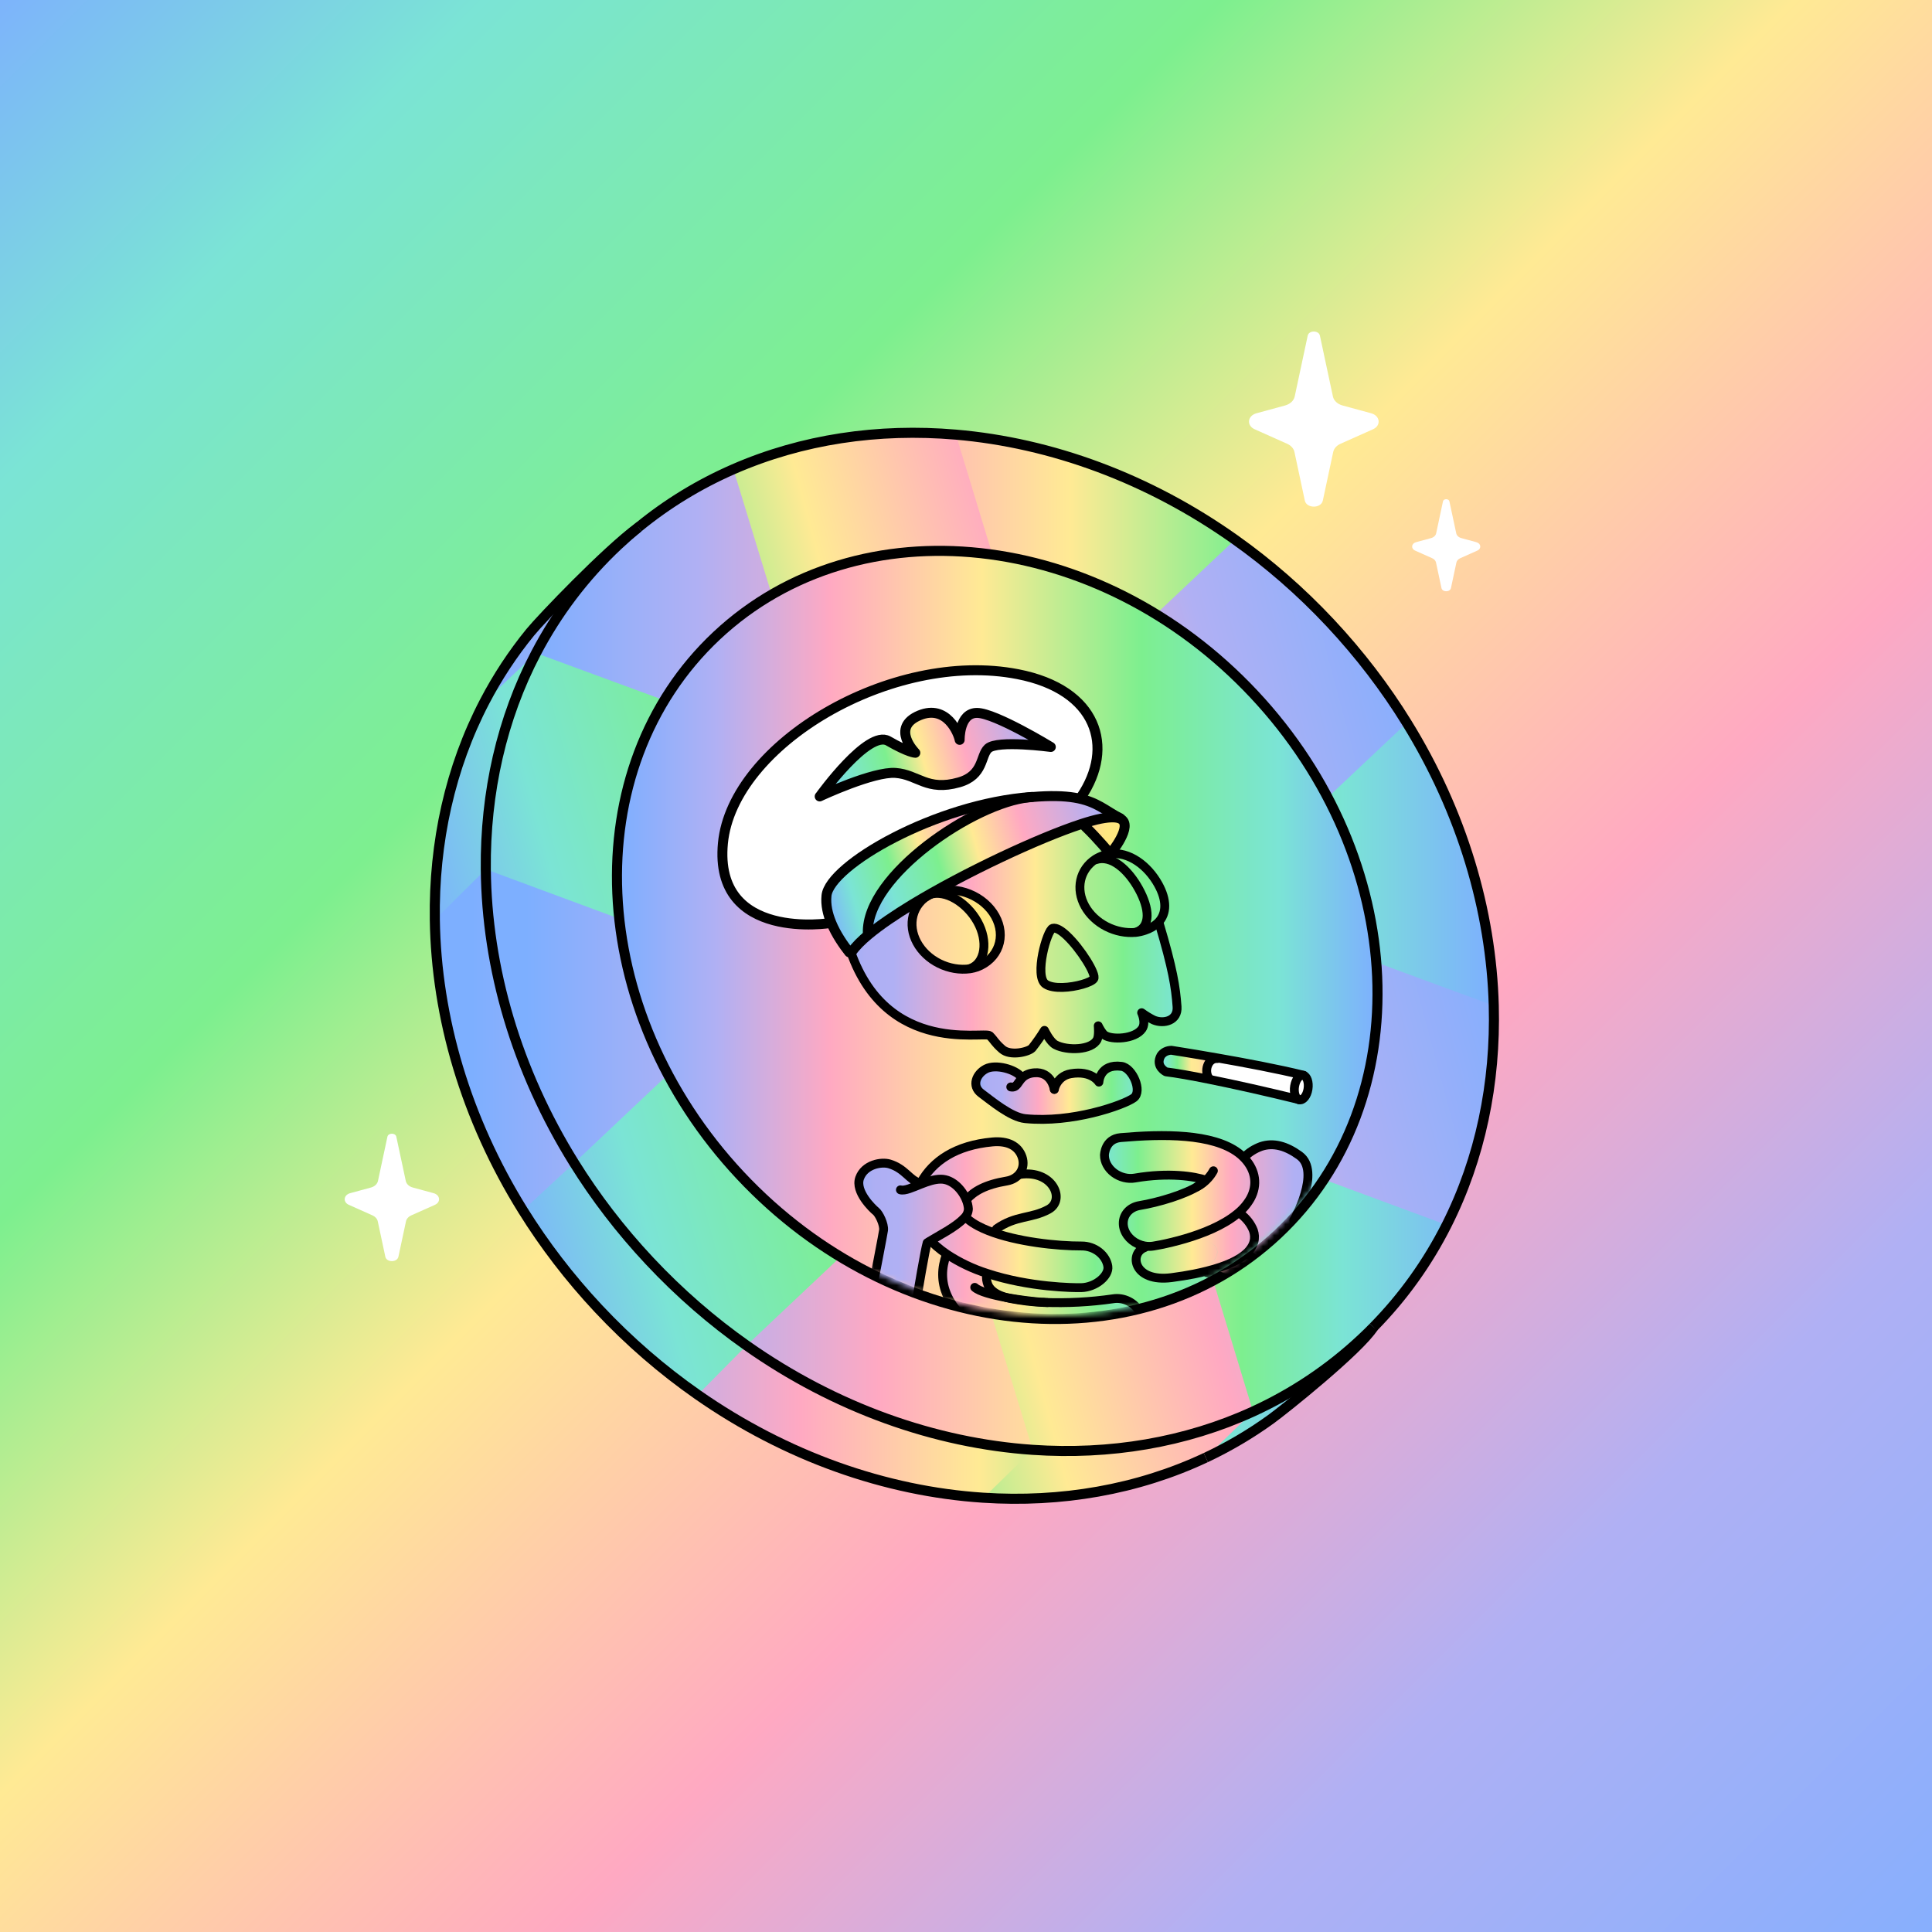 <svg width="348" height="348" viewBox="0 0 348 348" fill="none" xmlns="http://www.w3.org/2000/svg">
<rect x="0" y="0" width="348" height="348" fill="#808080" stroke="none"/>
<g clip-path="url(#clip0_1062_2652)">
<g clip-path="url(#clip1_1062_2652)">
<path d="M348 0H0V348H348V0Z" fill="url(#paint0_linear_1062_2652)"/>
<path d="M246.892 173.43L246.942 174.057C247.915 187.718 244.826 200.994 237.626 211.91L237.626 211.911C235.325 215.4 232.603 218.653 229.455 221.6L229.455 221.6C225.963 224.872 222.132 227.598 218.052 229.787L218.052 229.787C206.333 236.078 192.517 237.962 178.688 235.626L178.521 236.612L178.688 235.626C169.556 234.084 160.423 230.703 151.895 225.544C145.542 221.698 139.523 216.866 134.094 211.074C128.863 205.489 124.557 199.418 121.186 193.085C116.434 184.153 113.541 174.704 112.532 165.371L112.532 165.371C111.031 151.523 113.677 137.944 120.513 126.666C123.033 122.511 126.121 118.666 129.787 115.231C132.793 112.413 136.05 110.001 139.503 107.99L139.504 107.99C151.034 101.258 164.767 98.959 178.611 100.906L178.612 100.906C188.508 102.292 198.454 105.846 207.679 111.491L207.679 111.492C213.911 115.303 219.815 120.067 225.147 125.759C230.48 131.452 234.852 137.65 238.248 144.117L238.248 144.117C243.217 153.567 246.108 163.586 246.892 173.43Z" stroke="black" stroke-width="2"/>
<path d="M239.619 112.204C275.818 150.835 279.01 206.949 247.381 239.064C246.695 239.765 245.989 240.452 245.27 241.124C211.405 272.855 153.971 266.58 116.986 227.109C80 187.637 77.472 129.918 111.337 98.185C112.525 97.071 113.743 96.006 114.986 94.985C149.204 66.936 203.935 74.115 239.619 112.202V112.204Z" fill="url(#paint1_linear_1062_2652)"/>
<path d="M245.269 241.127C245.988 240.452 246.693 239.765 247.38 239.067C244.867 243.055 231.404 253.84 228.922 255.636C194.563 280.467 142.288 272.526 107.797 235.719C73.424 199.03 68.812 146.58 95.524 113.884C97.552 111.399 109.238 99.198 114.984 94.988C113.741 96.008 112.523 97.073 111.335 98.187C77.47 129.918 79.999 187.639 116.984 227.112C153.97 266.582 211.403 272.857 245.269 241.127Z" fill="url(#paint2_linear_1062_2652)"/>
<path d="M134.471 242.345L125.68 251.23C113.168 242.561 102.724 231.432 94.191 218.024L103.417 209.487L120.305 193.555C115.495 184.516 112.563 174.944 111.54 165.479L87.502 156.579L78.324 165.671C78.062 151.709 81.078 138.615 87.298 126.368L96.548 117.64L119.662 126.148C122.226 121.916 125.372 118 129.107 114.501C132.169 111.631 135.487 109.174 139.004 107.126L132.104 84.525C144.458 79.124 158.216 77.091 172.178 78.291L178.757 99.913C188.791 101.319 198.869 104.924 208.207 110.638L222.452 97.201C228.512 101.5 234.279 106.509 239.62 112.207C244.928 117.872 249.526 123.913 253.408 130.201L239.14 143.65C244.17 153.215 247.1 163.367 247.895 173.348L269.068 181.139C269.441 195.098 266.632 208.665 260.581 220.648L238.465 212.461C236.121 216.015 233.349 219.328 230.143 222.33C226.586 225.662 222.684 228.439 218.529 230.668L225.702 254.253L217.2 262.543C204.398 268.584 190.99 270.739 177.105 269.853L186.019 261.151L178.527 236.614C169.268 235.051 160.016 231.624 151.383 226.402L134.471 242.347V242.345Z" fill="url(#paint3_linear_1062_2652)"/>
<path d="M247.891 173.348C249.021 187.426 245.908 201.17 238.461 212.461C236.117 216.015 233.345 219.328 230.139 222.33C226.582 225.662 222.68 228.439 218.525 230.668C206.588 237.076 192.543 238.981 178.521 236.612C169.262 235.048 160.01 231.622 151.377 226.4C144.946 222.507 138.856 217.616 133.365 211.758C128.073 206.109 123.716 199.965 120.303 193.555C115.494 184.514 112.561 174.942 111.538 165.479C110.016 151.438 112.696 137.634 119.658 126.148C122.224 121.916 125.37 118 129.103 114.501C132.165 111.631 135.483 109.175 139 107.126C150.746 100.268 164.71 97.941 178.751 99.915C188.787 101.321 198.863 104.924 208.201 110.638C214.509 114.497 220.483 119.318 225.877 125.076C231.271 130.834 235.695 137.105 239.133 143.652C244.163 153.217 247.093 163.367 247.889 173.35L247.891 173.348Z" fill="url(#paint4_linear_1062_2652)"/>
<path d="M114.977 94.992C113.734 96.011 112.518 97.078 111.333 98.189C105.224 103.915 100.299 110.483 96.547 117.64C90.372 129.419 87.374 142.787 87.504 156.581C87.673 174.327 93.014 192.783 103.422 209.484C107.254 215.642 111.776 221.555 116.982 227.112C122.415 232.912 128.29 237.995 134.468 242.347C150.436 253.595 168.423 259.949 186.016 261.151C199.885 262.1 213.508 259.842 225.702 254.253C232.78 251.01 239.381 246.642 245.266 241.127C245.986 240.452 246.691 239.765 247.378 239.067" stroke="black" stroke-width="1.812" stroke-miterlimit="10"/>
<path d="M247.374 239.067C252.795 233.561 257.194 227.353 260.577 220.648C266.625 208.665 269.437 195.098 269.063 181.139C268.604 164.017 263.351 146.302 253.401 130.198C249.522 123.911 244.921 117.872 239.616 112.205C234.275 106.504 228.507 101.498 222.448 97.199C206.88 86.151 189.374 79.764 172.175 78.288C158.216 77.089 144.458 79.121 132.102 84.522C126.005 87.186 120.249 90.67 114.98 94.99" stroke="black" stroke-width="1.812" stroke-miterlimit="10"/>
<path d="M217.193 262.545C204.892 268.331 191.104 270.698 177.059 269.772C159.541 268.621 141.617 262.353 125.676 251.228C119.354 246.816 113.343 241.64 107.793 235.717C102.569 230.139 98.033 224.2 94.189 218.02C83.902 201.487 78.578 183.241 78.322 165.669C78.118 151.749 81.09 138.251 87.296 126.366C89.593 121.965 92.333 117.782 95.518 113.882C97.546 111.399 109.229 99.201 114.976 94.988C114.976 94.988 114.976 94.988 114.981 94.988" stroke="black" stroke-width="1.812" stroke-miterlimit="10"/>
<path d="M247.374 239.067C244.864 243.057 231.401 253.843 228.916 255.639C225.204 258.32 221.281 260.622 217.195 262.545" stroke="black" stroke-width="1.812" stroke-miterlimit="10"/>
<path d="M230.149 222.315C255.694 198.376 253.784 154.833 225.881 125.057C197.979 95.282 154.651 90.551 129.106 114.489C103.56 138.428 105.471 181.971 133.373 211.747C161.275 241.522 204.603 246.253 230.149 222.315Z" stroke="black" stroke-width="1.812" stroke-linecap="round" stroke-linejoin="round"/>
<mask id="mask0_1062_2652" style="mask-type:alpha" maskUnits="userSpaceOnUse" x="112" y="100" width="136" height="137">
<path d="M246.81 173.77C247.922 187.626 244.858 201.152 237.529 212.266C235.222 215.764 232.494 219.024 229.338 221.979C225.838 225.258 221.997 227.991 217.907 230.186C206.16 236.492 192.336 238.367 178.535 236.036C169.422 234.497 160.316 231.124 151.82 225.984C145.49 222.153 139.496 217.339 134.092 211.574C128.883 206.014 124.595 199.967 121.236 193.658C116.503 184.76 113.617 175.339 112.61 166.025C111.112 152.206 113.749 138.62 120.601 127.315C123.127 123.15 126.223 119.296 129.897 115.852C132.911 113.028 136.176 110.61 139.638 108.594C151.199 101.844 164.942 99.554 178.761 101.497C188.639 102.881 198.556 106.427 207.746 112.051C213.955 115.848 219.835 120.593 225.143 126.26C230.452 131.927 234.807 138.099 238.191 144.543C243.141 153.957 246.025 163.947 246.808 173.772L246.81 173.77Z" fill="url(#paint5_linear_1062_2652)"/>
</mask>
<g mask="url(#mask0_1062_2652)">
<path d="M212.017 181.326C211.764 177.807 211.242 174.501 208.792 166.286L208.618 166.151L208.623 166.144C207.982 166.785 207.168 167.274 206.245 167.583C205.734 167.757 205.194 167.877 204.639 167.942C202.857 168.112 200.988 167.74 199.326 166.887C197.665 166.033 196.306 164.75 195.468 163.235C194.628 161.722 194.357 160.068 194.696 158.532C195.034 157.001 195.965 155.676 197.338 154.772C197.777 154.496 198.259 154.271 198.772 154.094C199.134 153.971 199.514 153.878 199.904 153.825L200.765 153.106C194.99 144.158 185.736 141.074 177.161 140.97L177.156 140.942C169.018 140.845 161.524 143.434 158.216 146.253C151.101 152.322 149.968 159.245 152.307 168.42C157.972 190.674 177.326 185.602 178.263 186.563C179.2 187.523 179.036 187.69 180.479 188.98C181.922 190.27 185.191 189.5 185.877 188.785C186.685 187.76 187.429 186.695 188.105 185.593C188.105 185.593 189.081 187.66 190.1 188.194C192.19 189.286 196.598 189.193 197.596 187.263C197.974 186.523 197.791 184.774 197.791 184.774C197.793 184.788 197.8 184.809 197.8 184.809L198.357 184.727C198.357 184.727 198.361 184.73 198.364 184.732L197.825 184.811C197.923 185.015 198.475 186.101 198.969 186.454C200.187 187.337 204.419 187.21 205.718 185.303C206.477 184.189 205.637 182.412 205.637 182.412C206.312 182.916 207.043 183.356 207.806 183.735C209.618 184.489 212.198 183.862 212.012 181.322L212.017 181.326ZM179.829 170.436C179.219 172.144 177.841 173.489 175.987 174.185H175.99C175.586 174.327 175.161 174.431 174.723 174.499C172.89 174.751 170.934 174.417 169.187 173.554C167.44 172.691 166.018 171.35 165.157 169.763C164.297 168.177 164.058 166.441 164.478 164.864C164.9 163.284 165.958 161.954 167.466 161.105C167.788 160.934 168.132 160.787 168.489 160.667C170.403 160.08 172.598 160.207 174.609 161.022C176.621 161.836 178.291 163.274 179.265 165.033C180.237 166.789 180.442 168.729 179.827 170.436H179.829ZM188.371 177.245C186.269 175.84 188.643 167.45 189.654 167.193C190.278 167.033 191.186 167.59 192.16 168.501C192.949 168.838 193.42 168.648 193.552 168.191C193.431 168.668 192.96 168.873 192.153 168.529C194.666 170.879 197.593 175.58 197.041 176.322C196.809 176.645 196.083 176.986 195.141 177.271L195 177.29C192.893 177.897 189.791 178.192 188.371 177.245ZM199.187 185.222C200.113 185.208 198.324 180.763 196.459 177.106H196.48C198.364 180.79 200.169 185.282 199.187 185.222Z" fill="url(#paint6_linear_1062_2652)"/>
<path d="M179.282 165.031C180.287 166.787 180.505 168.74 179.888 170.457C179.271 172.174 177.869 173.515 175.988 174.19C175.582 174.332 175.157 174.434 174.721 174.503L174.709 174.466C177.503 173.513 177.985 169.504 176.057 166.033C174.129 162.56 170.288 160.186 167.476 161.14L167.469 161.112C167.791 160.94 168.135 160.794 168.492 160.674C169.436 160.365 170.466 160.237 171.519 160.291C172.575 160.344 173.631 160.581 174.633 160.985C175.635 161.391 176.561 161.957 177.359 162.653C178.157 163.346 178.809 164.158 179.282 165.038V165.031Z" fill="url(#paint7_linear_1062_2652)"/>
<path d="M167.47 161.105C167.792 160.934 168.136 160.787 168.493 160.667C170.405 160.078 172.602 160.207 174.613 161.022C176.624 161.836 178.295 163.274 179.269 165.033C180.244 166.789 180.446 168.726 179.833 170.436C179.223 172.144 177.845 173.489 175.991 174.188C175.585 174.329 175.161 174.431 174.724 174.501C172.892 174.756 170.936 174.42 169.189 173.557C167.442 172.694 166.02 171.35 165.159 169.766C164.298 168.179 164.059 166.448 164.479 164.866C164.902 163.286 165.957 161.957 167.467 161.108H167.47V161.105Z" stroke="black" stroke-width="1.598" stroke-linecap="round" stroke-linejoin="round"/>
<path d="M167.488 161.131C170.284 160.18 174.13 162.555 176.07 166.024C178.005 169.494 177.515 173.501 174.722 174.457" stroke="black" stroke-width="1.598" stroke-linecap="round" stroke-linejoin="round"/>
<path d="M197.379 154.855C200.175 153.909 203.214 156.644 205.125 160.119C207.039 163.592 207.392 166.973 204.594 167.924" stroke="black" stroke-width="1.598" stroke-linecap="round" stroke-linejoin="round"/>
<path d="M199.875 153.816C203.383 153.326 206.789 155.964 208.645 159.333C210.157 162.066 210.229 164.527 208.617 166.16C207.963 166.798 207.141 167.286 206.204 167.583C205.694 167.757 205.153 167.877 204.599 167.942C202.817 168.112 200.949 167.738 199.288 166.887C197.627 166.033 196.27 164.75 195.43 163.235C194.59 161.72 194.319 160.066 194.658 158.532C194.996 156.999 195.927 155.676 197.302 154.772C197.743 154.493 198.223 154.266 198.736 154.094C199.1 153.969 199.481 153.876 199.875 153.818V153.813V153.816Z" stroke="black" stroke-width="1.598" stroke-linecap="round" stroke-linejoin="round"/>
<path d="M192.122 168.513C191.148 167.601 190.241 167.047 189.617 167.207C188.607 167.464 186.232 175.854 188.334 177.259C189.751 178.206 192.853 177.911 194.962 177.304C195.976 177.009 196.767 176.649 197.01 176.308C197.563 175.566 194.632 170.856 192.122 168.515V168.513Z" stroke="black" stroke-width="1.598" stroke-linecap="round" stroke-linejoin="round"/>
<path d="M208.792 166.283C211.242 174.499 211.764 177.805 212.017 181.324C212.2 183.864 209.623 184.491 207.811 183.737C207.045 183.359 206.317 182.916 205.641 182.414C205.641 182.414 206.481 184.192 205.723 185.303C204.423 187.21 200.194 187.337 198.974 186.454C198.48 186.101 197.93 185.015 197.83 184.811C197.825 184.802 197.823 184.788 197.821 184.776C197.821 184.776 198.004 186.525 197.626 187.266C196.628 189.196 192.22 189.289 190.13 188.196C189.111 187.66 188.132 185.595 188.132 185.595C187.457 186.697 186.713 187.762 185.905 188.787C185.218 189.502 181.95 190.272 180.507 188.982C179.063 187.692 179.226 187.525 178.291 186.565C177.354 185.604 158 190.676 152.335 168.423C149.996 159.247 151.126 152.324 158.244 146.255C161.552 143.436 169.046 140.847 177.184 140.944C185.761 141.047 195.025 144.13 200.8 153.08" stroke="black" stroke-width="1.598" stroke-linecap="round" stroke-linejoin="round"/>
<path d="M202.016 192.079H202.013C198.081 191.555 197.935 194.915 197.935 194.915C197.935 194.915 196.654 192.762 192.882 193.4C192.228 193.509 191.638 193.771 191.17 194.158C193.917 194.277 197.146 196.464 196.884 199.759C197.141 196.467 193.917 194.281 191.17 194.163C190.529 194.71 190.093 195.423 189.908 196.223C189.873 196.021 189.342 192.968 186.307 193.233C185.486 193.284 184.748 193.581 184.205 194.082H184.207L183.957 193.975C182.873 192.597 179.359 191.634 177.6 192.532C175.844 193.427 174.946 195.611 176.746 196.938C178.549 198.265 182.054 201.246 184.678 201.503C188.905 201.916 193.255 201.327 196.796 200.473C200.547 199.571 203.391 198.369 204.217 197.752C205.818 196.559 203.985 192.344 202.011 192.084L202.016 192.079Z" fill="url(#paint8_linear_1062_2652)"/>
<path d="M189.903 196.23C189.871 196.028 189.34 192.975 186.303 193.24C185.481 193.291 184.741 193.588 184.201 194.086C183.305 194.917 183.182 196.01 182.066 195.782" stroke="black" stroke-width="1.598" stroke-linecap="round" stroke-linejoin="round"/>
<path d="M183.962 193.968C182.869 192.59 179.359 191.627 177.605 192.525C175.851 193.423 174.947 195.604 176.752 196.931C178.559 198.258 182.064 201.239 184.684 201.496C188.911 201.909 193.261 201.32 196.803 200.466C200.557 199.564 203.399 198.362 204.225 197.745C205.826 196.552 203.993 192.337 202.019 192.077C198.07 191.555 197.938 194.915 197.938 194.915C197.938 194.915 196.657 192.762 192.885 193.4C192.231 193.509 191.641 193.771 191.173 194.158C190.532 194.706 190.096 195.418 189.911 196.218" stroke="black" stroke-width="1.598" stroke-linecap="round" stroke-linejoin="round"/>
<path d="M216.117 213.475L216.294 213.359C216.238 213.403 216.18 213.442 216.117 213.475Z" fill="white"/>
<path d="M233.056 219.799C233.056 219.799 238.023 211.002 234.058 208.136C231.677 206.42 229.36 205.754 227.095 206.508L227.1 206.515C225.989 206.928 225.01 207.545 224.219 208.327L224.008 208.489C224.031 208.51 224.054 208.535 224.075 208.559C224.049 208.535 224.026 208.512 223.998 208.491C223.724 208.213 223.425 207.953 223.107 207.712C223.098 207.7 223.091 207.686 223.084 207.672C218.426 204.162 209.498 204.246 201.879 204.916C198.977 205.171 198.949 208.088 198.949 208.088C198.949 208.668 199.102 209.259 199.402 209.809C199.699 210.359 200.132 210.855 200.666 211.257C201.2 211.658 201.817 211.953 202.471 212.117C203.125 212.282 203.793 212.312 204.424 212.203C210.514 211.15 215.254 211.888 217.198 212.593C216.929 212.874 216.625 213.129 216.296 213.354H216.294C216.245 213.398 216.191 213.438 216.138 213.47C213.572 215.154 208.621 216.597 205.299 217.154C204.434 217.296 203.68 217.692 203.148 218.279C202.619 218.866 202.341 219.618 202.355 220.414C202.541 221.191 204.243 221.36 206.73 221.026C204.232 221.363 202.52 221.196 202.334 220.416C202.339 220.769 202.401 221.126 202.52 221.474C202.768 222.202 203.246 222.873 203.9 223.402C204.552 223.929 205.345 224.293 206.178 224.439C206.445 224.488 206.712 224.511 206.979 224.513C206.71 224.513 206.44 224.485 206.169 224.439L206.146 224.729C203.288 225.796 204.176 231.032 210.992 230.139C212.456 229.947 213.786 229.731 214.999 229.492L214.92 229.241C219.915 227.657 220.681 224.133 216.753 223.462C220.699 224.126 219.936 227.654 214.936 229.244L215.015 229.494C215.846 229.33 216.623 229.156 217.34 228.972L217.454 229.234C220.486 229.817 222.335 231.005 222.36 231.817C222.386 232.183 221.787 232.77 220.207 233.299C224.135 233.16 225.812 236.095 224.915 238.391L224.963 238.466C225.267 238.326 225.553 238.178 225.819 238.027V238.02L229.186 240.878L236.552 237.865L233.056 219.794V219.799ZM207.853 224.444C208.285 224.369 208.981 224.244 209.853 224.056C208.983 224.246 208.29 224.376 207.853 224.444ZM222.861 218.674C220.298 220.783 216.623 222.216 213.5 223.135C212.672 223.381 211.883 223.59 211.162 223.764L211.238 223.933C211.238 223.933 211.229 223.933 211.227 223.936L211.136 223.762C211.138 223.762 211.143 223.762 211.145 223.762C211.881 223.588 212.658 223.379 213.484 223.133C216.609 222.214 220.279 220.78 222.845 218.671C222.845 218.671 222.845 218.671 222.848 218.671L223.52 218.722C223.52 218.722 223.525 218.727 223.527 218.729L222.861 218.681V218.674ZM228.418 206.772C228.047 206.668 227.641 206.628 227.198 206.67V206.665C227.641 206.624 228.047 206.665 228.418 206.772ZM225.757 221.641C225.757 221.641 225.75 221.641 225.745 221.641C225.803 221.81 225.847 221.98 225.882 222.151C225.847 221.984 225.803 221.817 225.748 221.655V221.66C225.52 221.049 225.181 220.469 224.759 219.936C225.181 220.462 225.522 221.038 225.757 221.643V221.641ZM229.246 233.612C229.323 233.178 229.346 232.765 229.332 232.387C229.253 229.659 227.569 227.731 224.583 225.789L224.525 225.743C224.525 225.743 224.527 225.74 224.53 225.738L224.588 225.785C227.578 227.738 229.255 229.654 229.337 232.383C229.348 232.761 229.325 233.176 229.246 233.612Z" fill="url(#paint9_linear_1062_2652)"/>
<path d="M220.202 233.308H220.2C218.776 233.786 216.56 234.197 213.296 234.297C212.843 234.313 212.41 234.406 212.02 234.575C211.63 234.742 211.291 234.981 211.02 235.28C210.751 235.575 210.558 235.923 210.449 236.306C210.34 236.686 210.324 237.09 210.393 237.496C210.463 237.902 210.623 238.301 210.862 238.67C211.099 239.039 211.412 239.371 211.783 239.647C212.152 239.925 212.572 240.138 213.017 240.28C213.465 240.421 213.927 240.486 214.377 240.473C217.247 240.433 220.052 240.043 222.715 239.319C223.492 239.092 224.242 238.811 224.956 238.477L224.907 238.403C225.805 236.106 224.123 233.171 220.2 233.311L220.202 233.308Z" fill="url(#paint10_linear_1062_2652)"/>
<path d="M224.223 208.331C225.016 207.549 225.997 206.93 227.109 206.517C229.357 205.751 231.668 206.403 234.057 208.139C238.022 211.004 233.055 219.801 233.055 219.801L236.551 237.872L229.185 240.885L225.814 238.025L225.745 237.964" stroke="black" stroke-width="1.598" stroke-linecap="round" stroke-linejoin="round"/>
<path d="M223.072 207.665C218.414 204.155 209.487 204.241 201.868 204.909C198.972 205.162 198.938 208.081 198.938 208.081C198.938 208.661 199.088 209.252 199.39 209.802C199.687 210.352 200.121 210.851 200.657 211.25C201.188 211.651 201.81 211.946 202.462 212.11C203.116 212.275 203.784 212.305 204.415 212.196C210.507 211.143 215.249 211.878 217.189 212.586C216.92 212.867 216.616 213.124 216.286 213.349L216.11 213.465C213.547 215.161 208.6 216.593 205.271 217.149C204.406 217.293 203.652 217.688 203.12 218.275C202.591 218.862 202.311 219.611 202.327 220.409C202.332 220.762 202.394 221.119 202.513 221.467C202.761 222.193 203.241 222.866 203.893 223.395C204.547 223.922 205.338 224.283 206.171 224.432C206.709 224.527 207.248 224.532 207.76 224.444C208.366 224.355 209.591 224.123 211.136 223.745C211.858 223.571 212.649 223.362 213.475 223.117C216.597 222.198 220.27 220.764 222.836 218.655C223.824 217.869 224.638 216.924 225.242 215.862C226.552 213.449 226.184 210.839 224.223 208.705C224.149 208.628 224.079 208.552 224.003 208.48C223.717 208.187 223.407 207.911 223.075 207.663H223.07L223.072 207.665Z" stroke="black" stroke-width="1.598" stroke-linecap="round" stroke-linejoin="round"/>
<path d="M215.625 213.758C215.794 213.672 215.957 213.579 216.11 213.477C216.173 213.444 216.233 213.403 216.286 213.361C217.256 212.707 218.031 211.865 218.562 210.883" stroke="black" stroke-width="1.598" stroke-linecap="round" stroke-linejoin="round"/>
<path d="M223.527 218.706C224.557 219.504 225.334 220.52 225.765 221.636C226.216 222.959 225.977 224.381 224.541 225.726C223.246 226.928 220.982 228.056 217.358 228.963C216.639 229.146 215.861 229.32 215.029 229.485C213.815 229.722 212.486 229.94 211.022 230.13C204.206 231.023 203.317 225.787 206.175 224.72" stroke="black" stroke-width="1.598" stroke-linecap="round" stroke-linejoin="round"/>
<path d="M224.59 225.798C227.575 227.738 229.26 229.668 229.339 232.394C229.39 234.023 228.826 236.301 225.812 238.032C225.545 238.183 225.26 238.333 224.956 238.47C224.242 238.807 223.492 239.085 222.715 239.312C220.052 240.036 217.247 240.426 214.377 240.465C213.924 240.482 213.463 240.414 213.017 240.273C212.572 240.131 212.152 239.918 211.783 239.64C211.412 239.366 211.099 239.032 210.862 238.663C210.623 238.294 210.463 237.895 210.393 237.489C210.324 237.083 210.34 236.679 210.449 236.299C210.558 235.918 210.751 235.57 211.02 235.273C211.289 234.976 211.63 234.735 212.02 234.57C212.412 234.401 212.846 234.308 213.296 234.292C216.553 234.208 218.764 233.782 220.188 233.308C221.768 232.782 222.367 232.192 222.341 231.826C222.316 231.014 220.469 229.828 217.435 229.244" stroke="black" stroke-width="1.598" stroke-linecap="round" stroke-linejoin="round"/>
<path d="M221.867 232.54C222.999 231.647 223.19 230.807 223.21 230.357" stroke="black" stroke-width="1.598" stroke-linecap="round" stroke-linejoin="round"/>
<path d="M205.259 236.308C204.855 235.496 204.148 234.807 203.268 234.371C202.389 233.932 201.396 233.775 200.477 233.93C196.401 234.519 192.221 234.74 187.996 234.582L187.963 234.587C185.968 234.508 183.961 234.273 181.966 233.879C181.727 233.83 181.5 233.775 181.284 233.717C179.532 233.253 178.417 232.492 177.934 231.434C177.695 230.849 177.609 230.237 177.683 229.65L177.767 229.367C175.22 228.559 172.788 227.399 170.563 225.94C170.573 225.94 170.58 225.942 170.589 225.945C172.814 227.408 175.245 228.564 177.795 229.371C185.381 231.881 193.411 231.963 194.715 231.937C197.352 231.886 199.774 229.782 199.536 228.116C199.466 227.629 199.285 227.146 199.014 226.699C198.737 226.248 198.376 225.842 197.939 225.499C197.503 225.158 197.007 224.889 196.473 224.703C195.942 224.52 195.385 224.427 194.84 224.43C190.436 224.453 183.142 223.69 178.069 221.697L179.512 221.358C182.992 218.903 185.725 219.562 188.866 217.869C192.007 216.175 189.68 210.691 183.75 211.554L183.63 211.472C183.101 212.136 182.303 212.586 181.37 212.744C177.519 213.382 175.47 214.565 174.122 216.075L174.032 216.087C174.032 216.087 174.027 216.078 174.027 216.073C174.027 216.071 174.027 216.068 174.025 216.066L174.101 216.054C175.461 214.542 177.512 213.359 181.349 212.723C182.409 212.542 183.289 211.983 183.804 211.173C184.319 210.363 184.425 209.366 184.096 208.396C183.4 206.38 181.486 205.438 178.741 205.679C172.141 206.28 168.016 209.118 165.891 212.941L165.615 213.05L165.798 213.096V213.101L165.633 213.059C163.773 212.547 163.037 210.503 160.223 209.649C158.764 209.208 155.718 209.737 154.843 212.196C153.968 214.653 157.207 217.725 157.776 218.177C158.344 218.63 159.272 220.523 159.147 221.59C159.021 222.657 153.477 251.045 153.477 251.045L162.59 249.678C162.59 249.678 166.218 226.49 167.004 223.854L167.417 223.59C169.076 222.567 172.141 221.035 173.61 219.46C174.108 219.012 174.401 218.412 174.433 217.746C174.405 217.326 174.319 216.906 174.183 216.491C174.322 216.908 174.408 217.335 174.438 217.76C174.405 218.421 174.115 219.026 173.614 219.474L174.143 219.49C174.765 220.022 175.454 220.479 176.189 220.861C176.194 220.864 176.201 220.866 176.206 220.868C176.568 221.344 176.779 221.81 176.86 222.256C176.776 221.808 176.561 221.339 176.189 220.861C175.454 220.481 174.765 220.022 174.143 219.493L173.614 219.476C172.146 221.052 169.079 222.583 167.42 223.606L167.717 223.583C168.009 223.891 168.322 224.188 168.647 224.474C169.239 224.986 169.863 225.467 170.519 225.912L170.438 225.898L170.457 225.952C169.561 228.413 169.501 230.812 170.568 233.25C171.501 235.396 174.069 239.185 180.727 240.665C180.841 240.697 180.955 240.721 181.066 240.744C190.931 242.778 202.315 240.941 202.8 240.869C202.967 240.841 203.134 240.804 203.292 240.755C203.461 240.707 203.626 240.644 203.779 240.568C204.591 240.199 205.187 239.565 205.461 238.781C205.73 237.997 205.658 237.118 205.254 236.306L205.259 236.308ZM165.909 213.284L165.905 213.273C167.065 212.813 168.308 212.382 169.459 212.389C170.236 212.389 170.965 212.651 171.612 213.071C170.967 212.653 170.243 212.396 169.475 212.393C168.32 212.386 167.072 212.82 165.907 213.282L165.909 213.284Z" fill="url(#paint11_linear_1062_2652)"/>
<path d="M176.188 220.864L176.19 220.866H176.193L176.188 220.864Z" fill="url(#paint12_linear_1062_2652)"/>
<path d="M205.259 236.308C204.855 235.496 204.148 234.807 203.268 234.371C202.389 233.932 201.396 233.775 200.477 233.93C196.401 234.519 192.221 234.74 187.996 234.582L187.963 234.587C185.968 234.508 183.961 234.273 181.966 233.879C181.727 233.83 181.5 233.775 181.284 233.717C179.532 233.253 178.417 232.492 177.934 231.434C177.695 230.849 177.609 230.237 177.683 229.65L177.767 229.367C175.22 228.559 172.788 227.399 170.563 225.94C170.573 225.94 170.58 225.942 170.589 225.945C172.814 227.408 175.245 228.564 177.795 229.371C185.381 231.881 193.411 231.963 194.715 231.937C197.352 231.886 199.774 229.782 199.536 228.116C199.466 227.629 199.285 227.146 199.014 226.699C198.737 226.248 198.376 225.842 197.939 225.499C197.503 225.158 197.007 224.889 196.473 224.703C195.942 224.52 195.385 224.427 194.84 224.43C190.436 224.453 183.142 223.69 178.069 221.697L179.512 221.358C182.992 218.903 185.725 219.562 188.866 217.869C192.007 216.175 189.68 210.691 183.75 211.554L183.63 211.472C183.101 212.136 182.303 212.586 181.37 212.744C177.519 213.382 175.47 214.565 174.122 216.075L174.032 216.087C174.032 216.087 174.027 216.078 174.027 216.073C174.027 216.071 174.027 216.068 174.025 216.066L174.101 216.054C175.461 214.542 177.512 213.359 181.349 212.723C182.409 212.542 183.289 211.983 183.804 211.173C184.319 210.363 184.425 209.366 184.096 208.396C183.4 206.38 181.486 205.438 178.741 205.679C172.141 206.28 168.016 209.118 165.891 212.941L165.615 213.05L165.798 213.096V213.101L165.633 213.059C163.773 212.547 163.037 210.503 160.223 209.649C158.764 209.208 155.718 209.737 154.843 212.196C153.968 214.653 157.207 217.725 157.776 218.177C158.344 218.63 159.272 220.523 159.147 221.59C159.021 222.657 153.477 251.045 153.477 251.045L162.59 249.678C162.59 249.678 166.218 226.49 167.004 223.854L167.417 223.59C169.076 222.567 172.141 221.035 173.61 219.46C174.108 219.012 174.401 218.412 174.433 217.746C174.405 217.326 174.319 216.906 174.183 216.491C174.322 216.908 174.408 217.335 174.438 217.76C174.405 218.421 174.115 219.026 173.614 219.474L174.143 219.49C174.765 220.022 175.454 220.479 176.189 220.861C176.194 220.864 176.201 220.866 176.206 220.868C176.568 221.344 176.779 221.81 176.86 222.256C176.776 221.808 176.561 221.339 176.189 220.861C175.454 220.481 174.765 220.022 174.143 219.493L173.614 219.476C172.146 221.052 169.079 222.583 167.42 223.606L167.717 223.583C168.009 223.891 168.322 224.188 168.647 224.474C169.239 224.986 169.863 225.467 170.519 225.912L170.438 225.898L170.457 225.952C169.561 228.413 169.501 230.812 170.568 233.25C171.501 235.396 174.069 239.185 180.727 240.665C180.841 240.697 180.955 240.721 181.066 240.744C190.931 242.778 202.315 240.941 202.8 240.869C202.967 240.841 203.134 240.804 203.292 240.755C203.461 240.707 203.626 240.644 203.779 240.568C204.591 240.199 205.187 239.565 205.461 238.781C205.73 237.997 205.658 237.118 205.254 236.306L205.259 236.308ZM165.909 213.284L165.905 213.273C167.065 212.813 168.308 212.382 169.459 212.389C170.236 212.389 170.965 212.651 171.612 213.071C170.967 212.653 170.243 212.396 169.475 212.393C168.32 212.386 167.072 212.82 165.907 213.282L165.909 213.284Z" fill="url(#paint13_linear_1062_2652)"/>
<path d="M176.188 220.864L176.19 220.866H176.193L176.188 220.864Z" fill="url(#paint14_linear_1062_2652)"/>
<path d="M174.158 219.474C174.779 220.003 175.469 220.462 176.204 220.845C176.803 221.158 177.415 221.439 178.044 221.683C183.12 223.69 190.439 224.455 194.857 224.434C195.402 224.432 195.956 224.522 196.49 224.706C197.024 224.889 197.52 225.16 197.956 225.501C198.392 225.845 198.757 226.251 199.03 226.701C199.307 227.151 199.483 227.631 199.552 228.118C199.791 229.784 197.369 231.888 194.731 231.939C193.43 231.965 185.398 231.884 177.814 229.374C175.253 228.562 172.807 227.397 170.573 225.924C169.905 225.471 169.269 224.984 168.669 224.462C168.344 224.177 168.033 223.88 167.738 223.571" stroke="black" stroke-width="1.598" stroke-linecap="round" stroke-linejoin="round"/>
<path d="M165.91 212.95C168.035 209.127 172.16 206.29 178.761 205.689C181.496 205.445 183.408 206.382 184.101 208.398C184.428 209.368 184.324 210.363 183.809 211.175C183.294 211.985 182.412 212.544 181.354 212.725C177.517 213.361 175.466 214.544 174.107 216.057" stroke="black" stroke-width="1.598" stroke-linecap="round" stroke-linejoin="round"/>
<path d="M188.002 234.594C192.226 234.751 196.407 234.533 200.483 233.942C201.402 233.788 202.395 233.944 203.274 234.382C204.156 234.819 204.861 235.508 205.265 236.32C205.669 237.132 205.743 238.011 205.471 238.795C205.2 239.579 204.604 240.213 203.792 240.581C203.639 240.658 203.474 240.721 203.304 240.767C203.147 240.816 202.98 240.853 202.813 240.881C202.328 240.953 190.944 242.788 181.079 240.755C180.968 240.732 180.854 240.709 180.74 240.677C174.079 239.199 171.514 235.408 170.581 233.262C169.514 230.824 169.574 228.425 170.47 225.963" stroke="black" stroke-width="1.598" stroke-linecap="round" stroke-linejoin="round"/>
<path d="M177.711 229.652C177.634 230.239 177.72 230.851 177.961 231.436C178.416 232.48 179.537 233.25 181.314 233.731C181.527 233.789 181.755 233.844 181.996 233.893C183.989 234.287 185.995 234.522 187.993 234.601" stroke="black" stroke-width="1.598" stroke-linecap="round" stroke-linejoin="round"/>
<path d="M162.188 214.319C163.002 214.544 164.381 213.888 165.909 213.284C167.076 212.823 168.322 212.389 169.478 212.396C171.535 212.403 173.271 214.233 174.025 216.075C174.254 216.623 174.394 217.187 174.431 217.748C174.398 218.412 174.108 219.015 173.607 219.462C172.139 221.038 169.072 222.569 167.415 223.592L167.002 223.857C166.218 226.494 162.59 249.68 162.59 249.68L153.477 251.047C153.477 251.047 159.021 222.662 159.147 221.592C159.272 220.525 158.344 218.632 157.776 218.18C157.207 217.727 153.966 214.655 154.843 212.199C155.72 209.739 158.764 209.21 160.223 209.651C163.037 210.505 163.775 212.549 165.633 213.062L165.817 213.106" stroke="black" stroke-width="1.598" stroke-linecap="round" stroke-linejoin="round"/>
<path d="M188.664 234.628L188 234.591L187.968 234.596C185.738 234.415 183.511 234.125 181.291 233.726C178.757 233.26 176.391 232.633 175.574 231.886" stroke="black" stroke-width="1.598" stroke-linecap="round" stroke-linejoin="round"/>
<path d="M179.492 221.342C182.972 218.887 185.701 219.548 188.849 217.852C191.995 216.159 189.665 210.672 183.733 211.537" stroke="black" stroke-width="1.598" stroke-linecap="round" stroke-linejoin="round"/>
<path d="M234.757 193.694C235.418 193.845 235.791 194.952 235.601 196.167C235.411 197.383 234.706 198.248 234.021 198.098C234.021 198.098 234 198.1 233.991 198.102C233.355 197.917 232.993 196.829 233.191 195.638C233.39 194.451 234.084 193.532 234.752 193.694H234.754H234.757Z" fill="white"/>
<path d="M234.757 193.694C234.091 193.541 233.39 194.406 233.198 195.62C233.003 196.836 233.362 197.898 233.998 198.084C228.149 196.622 222.416 195.351 217.823 194.427L217.832 194.323C216.77 193.003 217.549 190.539 219.252 190.669L219.264 190.569C224.122 191.421 230.186 192.557 234.754 193.694H234.757Z" fill="white"/>
<path d="M219.262 190.569L219.25 190.669C217.547 190.541 216.768 193.008 217.83 194.323L217.821 194.427C214.524 193.764 211.817 193.307 210.051 193.079C210.051 193.079 208.047 192.133 209.098 190.179C209.288 189.885 209.557 189.639 209.887 189.467C210.218 189.296 210.601 189.2 211.005 189.189C211.005 189.189 214.591 189.739 219.264 190.565L219.262 190.569Z" fill="url(#paint15_linear_1062_2652)"/>
<path d="M234.827 193.685L234.746 193.664C230.185 192.544 224.118 191.402 219.255 190.555C214.56 189.732 210.996 189.18 210.996 189.18C210.592 189.189 210.212 189.284 209.878 189.458C209.548 189.63 209.277 189.876 209.089 190.17C208.04 192.124 210.043 193.07 210.043 193.07C211.801 193.277 214.513 193.755 217.812 194.418C222.413 195.344 228.141 196.629 233.99 198.063" stroke="black" stroke-width="1.598" stroke-linecap="round" stroke-linejoin="round"/>
<path d="M234.757 193.694C235.418 193.845 235.791 194.952 235.601 196.167C235.411 197.383 234.706 198.248 234.021 198.098C234.021 198.098 234 198.1 233.991 198.102C233.355 197.917 232.993 196.829 233.191 195.638C233.39 194.451 234.084 193.532 234.752 193.694H234.754H234.757Z" stroke="black" stroke-width="1.598" stroke-linecap="round" stroke-linejoin="round"/>
<path d="M219.257 190.671C217.555 190.544 216.775 193.01 217.833 194.325" stroke="black" stroke-width="1.598" stroke-linecap="round" stroke-linejoin="round"/>
<path d="M185.874 143.555V143.58C185.7 143.601 185.521 143.61 185.333 143.631C175.573 144.568 156.013 157.688 156.328 168.075L156.502 168.318C155.155 169.432 154.127 170.469 153.496 171.388L152.964 171.543C151.965 170.276 150.624 168.374 149.742 166.237C149.099 164.676 148.7 162.989 148.872 161.33C149.426 155.888 168.539 144.784 185.874 143.559V143.55H185.871L185.874 143.555Z" fill="url(#paint16_linear_1062_2652)"/>
<path d="M201.769 147.464C204.333 148.598 199.387 153.656 199.387 153.656C199.387 153.656 197.043 150.809 194.888 148.768L194.719 148.445C196.115 147.988 197.315 147.656 198.261 147.471C200.018 147.132 201.127 147.174 201.769 147.461H201.767L201.769 147.464Z" fill="url(#paint17_linear_1062_2652)"/>
<path d="M201.805 147.396L201.773 147.464C201.13 147.176 200.031 147.137 198.265 147.473C197.318 147.656 196.119 147.99 194.722 148.447C187.164 150.934 173.914 157.101 164.323 162.915C161.226 164.801 158.512 166.648 156.498 168.316L156.324 168.072C156.009 157.686 175.571 144.573 185.329 143.629C185.517 143.608 185.702 143.592 185.881 143.578C189.212 143.29 191.637 143.371 193.525 143.677C197.636 144.346 199.165 146.095 201.808 147.399V147.392L201.805 147.396Z" fill="url(#paint18_linear_1062_2652)"/>
<path d="M147.643 143.457C147.908 143.325 157.322 138.933 161.308 139.223C165.354 139.515 166.957 142.562 172.732 140.924C177.228 139.645 176.564 136.119 177.989 134.803C179.657 133.261 189.276 134.546 189.276 134.546C189.276 134.546 179.3 128.458 176.021 128.412C172.743 128.363 172.857 133.268 172.857 133.268C172.616 132.013 170.514 126.844 165.635 128.839C160.31 131.031 164.869 135.597 164.869 135.597C164.869 135.597 163.654 135.576 160.002 133.463C156.392 131.384 147.898 143.116 147.664 143.448L147.643 143.455V143.457ZM183.327 121.424C197.674 124.206 200.855 134.583 194.742 143.552L193.521 143.666C191.633 143.357 189.208 143.276 185.877 143.566V143.541C168.528 144.766 149.418 155.876 148.861 161.312C148.69 162.971 149.089 164.655 149.731 166.219L149.664 166.235C149.664 166.235 128.524 169.715 130.218 151.867C131.923 134.036 160.626 117.004 183.318 121.419L183.327 121.429V121.424Z" fill="white"/>
<path d="M176.007 128.412C179.285 128.449 189.261 134.546 189.261 134.546C189.261 134.546 179.647 133.261 177.975 134.804C176.55 136.119 177.218 139.643 172.717 140.924C166.952 142.562 165.337 139.515 161.294 139.223C157.306 138.933 147.893 143.327 147.629 143.457C147.863 143.123 156.357 131.382 159.967 133.472C163.618 135.588 164.834 135.606 164.834 135.606C164.834 135.606 160.271 131.04 165.6 128.848C170.488 126.841 172.58 132.019 172.822 133.277C172.822 133.277 172.717 128.377 175.986 128.421L176.007 128.414V128.412Z" fill="url(#paint19_linear_1062_2652)"/>
<path d="M153.484 171.381C154.115 170.462 155.152 169.425 156.491 168.311C158.507 166.641 161.219 164.796 164.319 162.91C173.91 157.096 187.161 150.927 194.72 148.443C196.117 147.986 197.316 147.654 198.263 147.468C200.019 147.13 201.128 147.171 201.771 147.459C204.334 148.596 199.998 153.807 199.998 153.807C199.998 153.807 197.657 150.962 195.502 148.918" stroke="black" stroke-width="1.793" stroke-linecap="round" stroke-linejoin="round"/>
<path d="M201.802 147.394C199.153 146.086 197.631 144.341 193.52 143.673C191.631 143.364 189.207 143.283 185.875 143.571C185.699 143.592 185.509 143.601 185.323 143.622C175.563 144.559 156.001 157.679 156.316 168.065" stroke="black" stroke-width="1.793" stroke-linecap="round" stroke-linejoin="round"/>
<path d="M194.732 143.562C200.845 134.583 197.665 124.215 183.318 121.433C160.626 117.018 131.925 134.056 130.218 151.881C128.524 169.726 149.664 166.249 149.664 166.249" stroke="black" stroke-width="1.793" stroke-linecap="round" stroke-linejoin="round"/>
<path d="M152.964 171.529C151.965 170.262 150.621 168.36 149.742 166.226C149.099 164.664 148.7 162.978 148.872 161.319C149.426 155.876 168.539 144.773 185.874 143.548" stroke="black" stroke-width="1.793" stroke-linecap="round" stroke-linejoin="round"/>
<path d="M147.645 143.457C147.909 143.325 157.324 138.933 161.309 139.223C165.355 139.515 166.961 142.562 172.733 140.924C177.229 139.645 176.566 136.119 177.99 134.803C179.658 133.261 189.277 134.546 189.277 134.546C189.277 134.546 179.301 128.458 176.023 128.412C172.745 128.363 172.858 133.268 172.858 133.268C172.617 132.013 170.513 126.844 165.636 128.839C160.312 131.031 164.871 135.597 164.871 135.597C164.871 135.597 163.655 135.576 160.003 133.463C156.393 131.384 147.9 143.116 147.665 143.448L147.645 143.455V143.457Z" stroke="black" stroke-width="1.793" stroke-linecap="round" stroke-linejoin="round"/>
</g>
<path d="M226.325 74.439C224.694 74.882 224.493 76.65 225.994 77.321L231.856 79.94C232.548 80.249 233.028 80.789 233.16 81.411L235.03 90.167C235.339 91.619 237.963 91.619 238.273 90.167L240.143 81.411C240.276 80.789 240.756 80.249 241.447 79.94L247.31 77.321C248.811 76.653 248.607 74.882 246.978 74.439L241.83 73.04C240.918 72.792 240.25 72.168 240.09 71.414L237.749 60.457C237.538 59.471 235.761 59.471 235.55 60.457L233.209 71.414C233.046 72.171 232.378 72.794 231.469 73.04L226.321 74.439H226.325Z" fill="white"/>
<path d="M255.068 97.66C254.212 97.892 254.105 98.823 254.894 99.175L257.977 100.551C258.339 100.713 258.592 100.996 258.661 101.324L259.645 105.926C259.807 106.69 261.188 106.69 261.35 105.926L262.334 101.324C262.404 100.996 262.656 100.711 263.018 100.551L266.102 99.175C266.89 98.823 266.784 97.892 265.928 97.66L263.22 96.925C262.742 96.795 262.39 96.466 262.306 96.069L261.074 90.308C260.963 89.791 260.028 89.791 259.916 90.308L258.687 96.069C258.601 96.466 258.251 96.795 257.773 96.925L255.065 97.66H255.068Z" fill="white"/>
<path d="M63.071 214.92C61.886 215.243 61.737 216.53 62.83 217.017L67.096 218.922C67.6 219.147 67.948 219.539 68.045 219.994L69.407 226.365C69.632 227.423 71.541 227.423 71.766 226.365L73.128 219.994C73.226 219.542 73.574 219.147 74.077 218.922L78.344 217.017C79.436 216.53 79.288 215.243 78.102 214.92L74.356 213.902C73.692 213.721 73.207 213.268 73.091 212.718L71.386 204.745C71.233 204.028 69.938 204.028 69.785 204.745L68.082 212.718C67.964 213.268 67.479 213.723 66.816 213.902L63.069 214.92H63.071Z" fill="white"/>
</g>
</g>
<defs>
<linearGradient id="paint0_linear_1062_2652" x1="-4.19" y1="-4.19" x2="364.18" y2="364.18" gradientUnits="userSpaceOnUse">
<stop stop-color="#7DAFFF"/>
<stop offset="0.13" stop-color="#7BE4D5"/>
<stop offset="0.31" stop-color="#7DEF8F"/>
<stop offset="0.45" stop-color="#FFEA94"/>
<stop offset="0.62" stop-color="#FFA9C2"/>
<stop offset="0.78" stop-color="#B0B0F4"/>
<stop offset="1" stop-color="#7DAFFF"/>
</linearGradient>
<linearGradient id="paint1_linear_1062_2652" x1="87.503" y1="169.659" x2="269.099" y2="169.659" gradientUnits="userSpaceOnUse">
<stop offset="0.04" stop-color="#7DAFFF"/>
<stop offset="0.21" stop-color="#B0B0F4"/>
<stop offset="0.39" stop-color="#FFA9C2"/>
<stop offset="0.58" stop-color="#FFEA94"/>
<stop offset="0.75" stop-color="#7DEF8F"/>
<stop offset="0.85" stop-color="#7BE4D5"/>
<stop offset="1" stop-color="#7DAFFF"/>
</linearGradient>
<linearGradient id="paint2_linear_1062_2652" x1="78.317" y1="182.477" x2="247.382" y2="182.477" gradientUnits="userSpaceOnUse">
<stop offset="0.04" stop-color="#7DAFFF"/>
<stop offset="0.21" stop-color="#B0B0F4"/>
<stop offset="0.39" stop-color="#FFA9C2"/>
<stop offset="0.58" stop-color="#FFEA94"/>
<stop offset="0.75" stop-color="#7DEF8F"/>
<stop offset="0.85" stop-color="#7BE4D5"/>
<stop offset="1" stop-color="#7DAFFF"/>
</linearGradient>
<linearGradient id="paint3_linear_1062_2652" x1="84.697" y1="197.84" x2="268.987" y2="148.461" gradientUnits="userSpaceOnUse">
<stop stop-color="#7DAFFF"/>
<stop offset="0.13" stop-color="#7BE4D5"/>
<stop offset="0.31" stop-color="#7DEF8F"/>
<stop offset="0.45" stop-color="#FFEA94"/>
<stop offset="0.62" stop-color="#FFA9C2"/>
<stop offset="0.78" stop-color="#B0B0F4"/>
<stop offset="1" stop-color="#7DAFFF"/>
</linearGradient>
<linearGradient id="paint4_linear_1062_2652" x1="111.127" y1="168.416" x2="248.116" y2="168.416" gradientUnits="userSpaceOnUse">
<stop stop-color="#7DAFFF"/>
<stop offset="0.13" stop-color="#B0B0F4"/>
<stop offset="0.28" stop-color="#FFA9C2"/>
<stop offset="0.48" stop-color="#FFEA94"/>
<stop offset="0.69" stop-color="#7DEF8F"/>
<stop offset="0.87" stop-color="#7BE4D5"/>
<stop offset="1" stop-color="#7DAFFF"/>
</linearGradient>
<linearGradient id="paint5_linear_1062_2652" x1="112.205" y1="168.916" x2="247.032" y2="168.916" gradientUnits="userSpaceOnUse">
<stop stop-color="#7DAFFF"/>
<stop offset="0.13" stop-color="#B0B0F4"/>
<stop offset="0.28" stop-color="#FFA9C2"/>
<stop offset="0.48" stop-color="#FFEA94"/>
<stop offset="0.69" stop-color="#7DEF8F"/>
<stop offset="0.87" stop-color="#7BE4D5"/>
<stop offset="1" stop-color="#7DAFFF"/>
</linearGradient>
<linearGradient id="paint6_linear_1062_2652" x1="151.21" y1="165.307" x2="212.028" y2="165.307" gradientUnits="userSpaceOnUse">
<stop stop-color="#8AAFFC"/>
<stop offset="0.03" stop-color="#9BAFF8"/>
<stop offset="0.05" stop-color="#A7AFF5"/>
<stop offset="0.08" stop-color="#AEAFF4"/>
<stop offset="0.16" stop-color="#B0B0F4"/>
<stop offset="0.39" stop-color="#FFA9C2"/>
<stop offset="0.58" stop-color="#FFEA94"/>
<stop offset="0.84" stop-color="#7DEF8F"/>
<stop offset="1" stop-color="#7BE4D5"/>
</linearGradient>
<linearGradient id="paint7_linear_1062_2652" x1="164.021" y1="165.525" x2="186.391" y2="169.995" gradientUnits="userSpaceOnUse">
<stop offset="0.09" stop-color="#FFCC99"/>
<stop offset="0.49" stop-color="#FFE780"/>
</linearGradient>
<linearGradient id="paint8_linear_1062_2652" x1="175.763" y1="196.829" x2="204.83" y2="196.829" gradientUnits="userSpaceOnUse">
<stop stop-color="#8AAFFC"/>
<stop offset="0.03" stop-color="#9BAFF8"/>
<stop offset="0.05" stop-color="#A7AFF5"/>
<stop offset="0.08" stop-color="#AEAFF4"/>
<stop offset="0.16" stop-color="#B0B0F4"/>
<stop offset="0.39" stop-color="#FFA9C2"/>
<stop offset="0.58" stop-color="#FFEA94"/>
<stop offset="0.84" stop-color="#7DEF8F"/>
<stop offset="1" stop-color="#7BE4D5"/>
</linearGradient>
<linearGradient id="paint9_linear_1062_2652" x1="236.549" y1="222.718" x2="198.947" y2="222.718" gradientUnits="userSpaceOnUse">
<stop stop-color="#8AAFFC"/>
<stop offset="0.01" stop-color="#9BAFF8"/>
<stop offset="0.03" stop-color="#A7AFF5"/>
<stop offset="0.04" stop-color="#AEAFF4"/>
<stop offset="0.09" stop-color="#B0B0F4"/>
<stop offset="0.39" stop-color="#FFA9C2"/>
<stop offset="0.58" stop-color="#FFEA94"/>
<stop offset="0.84" stop-color="#7DEF8F"/>
<stop offset="1" stop-color="#7BE4D5"/>
</linearGradient>
<linearGradient id="paint10_linear_1062_2652" x1="210.349" y1="236.888" x2="225.144" y2="236.888" gradientUnits="userSpaceOnUse">
<stop stop-color="#8AAFFC"/>
<stop offset="0.03" stop-color="#9BAFF8"/>
<stop offset="0.05" stop-color="#A7AFF5"/>
<stop offset="0.08" stop-color="#AEAFF4"/>
<stop offset="0.16" stop-color="#B0B0F4"/>
<stop offset="0.39" stop-color="#FFA9C2"/>
<stop offset="0.58" stop-color="#FFEA94"/>
<stop offset="0.84" stop-color="#7DEF8F"/>
<stop offset="1" stop-color="#7BE4D5"/>
</linearGradient>
<linearGradient id="paint11_linear_1062_2652" x1="153.474" y1="228.348" x2="205.626" y2="228.348" gradientUnits="userSpaceOnUse">
<stop stop-color="#8AAFFC"/>
<stop offset="0.03" stop-color="#9BAFF8"/>
<stop offset="0.05" stop-color="#A7AFF5"/>
<stop offset="0.08" stop-color="#AEAFF4"/>
<stop offset="0.16" stop-color="#B0B0F4"/>
<stop offset="0.39" stop-color="#FFA9C2"/>
<stop offset="0.58" stop-color="#FFEA94"/>
<stop offset="0.84" stop-color="#7DEF8F"/>
<stop offset="1" stop-color="#7BE4D5"/>
</linearGradient>
<linearGradient id="paint12_linear_1062_2652" x1="149.53" y1="229.647" x2="210.733" y2="229.647" gradientUnits="userSpaceOnUse">
<stop stop-color="#8AAFFC"/>
<stop offset="0.03" stop-color="#9BAFF8"/>
<stop offset="0.05" stop-color="#A7AFF5"/>
<stop offset="0.08" stop-color="#AEAFF4"/>
<stop offset="0.16" stop-color="#B0B0F4"/>
<stop offset="0.39" stop-color="#FFA9C2"/>
<stop offset="0.58" stop-color="#FFEA94"/>
<stop offset="0.84" stop-color="#7DEF8F"/>
<stop offset="1" stop-color="#7BE4D5"/>
</linearGradient>
<linearGradient id="paint13_linear_1062_2652" x1="153.474" y1="228.348" x2="205.626" y2="228.348" gradientUnits="userSpaceOnUse">
<stop stop-color="#8AAFFC"/>
<stop offset="0.03" stop-color="#9BAFF8"/>
<stop offset="0.05" stop-color="#A7AFF5"/>
<stop offset="0.08" stop-color="#AEAFF4"/>
<stop offset="0.16" stop-color="#B0B0F4"/>
<stop offset="0.39" stop-color="#FFA9C2"/>
<stop offset="0.58" stop-color="#FFEA94"/>
<stop offset="0.84" stop-color="#7DEF8F"/>
<stop offset="1" stop-color="#7BE4D5"/>
</linearGradient>
<linearGradient id="paint14_linear_1062_2652" x1="176.188" y1="220.864" x2="176.193" y2="220.866" gradientUnits="userSpaceOnUse">
<stop offset="0.09" stop-color="#FFCC99"/>
<stop offset="0.49" stop-color="#FFE780"/>
</linearGradient>
<linearGradient id="paint15_linear_1062_2652" x1="219.262" y1="191.81" x2="208.789" y2="191.81" gradientUnits="userSpaceOnUse">
<stop stop-color="#FFA9C2"/>
<stop offset="0.33" stop-color="#FFE697"/>
<stop offset="0.45" stop-color="#FFEA94"/>
<stop offset="0.69" stop-color="#7DEF8F"/>
<stop offset="0.91" stop-color="#7BE4D5"/>
</linearGradient>
<linearGradient id="paint16_linear_1062_2652" x1="148.176" y1="162.743" x2="189.985" y2="151.54" gradientUnits="userSpaceOnUse">
<stop stop-color="#7DAFFF"/>
<stop offset="0.13" stop-color="#7BE4D5"/>
<stop offset="0.31" stop-color="#7DEF8F"/>
<stop offset="0.45" stop-color="#FFEA94"/>
<stop offset="0.62" stop-color="#FFA9C2"/>
<stop offset="0.89" stop-color="#B0B0F4"/>
<stop offset="1" stop-color="#7DAFFF"/>
</linearGradient>
<linearGradient id="paint17_linear_1062_2652" x1="193.195" y1="149.055" x2="205.435" y2="151.503" gradientUnits="userSpaceOnUse">
<stop offset="0.09" stop-color="#FFCC99"/>
<stop offset="0.49" stop-color="#FFE780"/>
</linearGradient>
<linearGradient id="paint18_linear_1062_2652" x1="153.672" y1="160.481" x2="204.067" y2="146.979" gradientUnits="userSpaceOnUse">
<stop stop-color="#7DAFFF"/>
<stop offset="0.13" stop-color="#7BE4D5"/>
<stop offset="0.31" stop-color="#7DEF8F"/>
<stop offset="0.45" stop-color="#FFEA94"/>
<stop offset="0.62" stop-color="#FFA9C2"/>
<stop offset="0.89" stop-color="#B0B0F4"/>
<stop offset="1" stop-color="#7DAFFF"/>
</linearGradient>
<linearGradient id="paint19_linear_1062_2652" x1="146.425" y1="140.949" x2="189.902" y2="129.3" gradientUnits="userSpaceOnUse">
<stop stop-color="#7DAFFF"/>
<stop offset="0.13" stop-color="#7BE4D5"/>
<stop offset="0.31" stop-color="#7DEF8F"/>
<stop offset="0.45" stop-color="#FFEA94"/>
<stop offset="0.62" stop-color="#FFA9C2"/>
<stop offset="0.89" stop-color="#B0B0F4"/>
<stop offset="1" stop-color="#7DAFFF"/>
</linearGradient>
<clipPath id="clip0_1062_2652">
<rect width="348" height="348" fill="white"/>
</clipPath>
<clipPath id="clip1_1062_2652">
<rect width="348" height="348" fill="white"/>
</clipPath>
</defs>
</svg>
